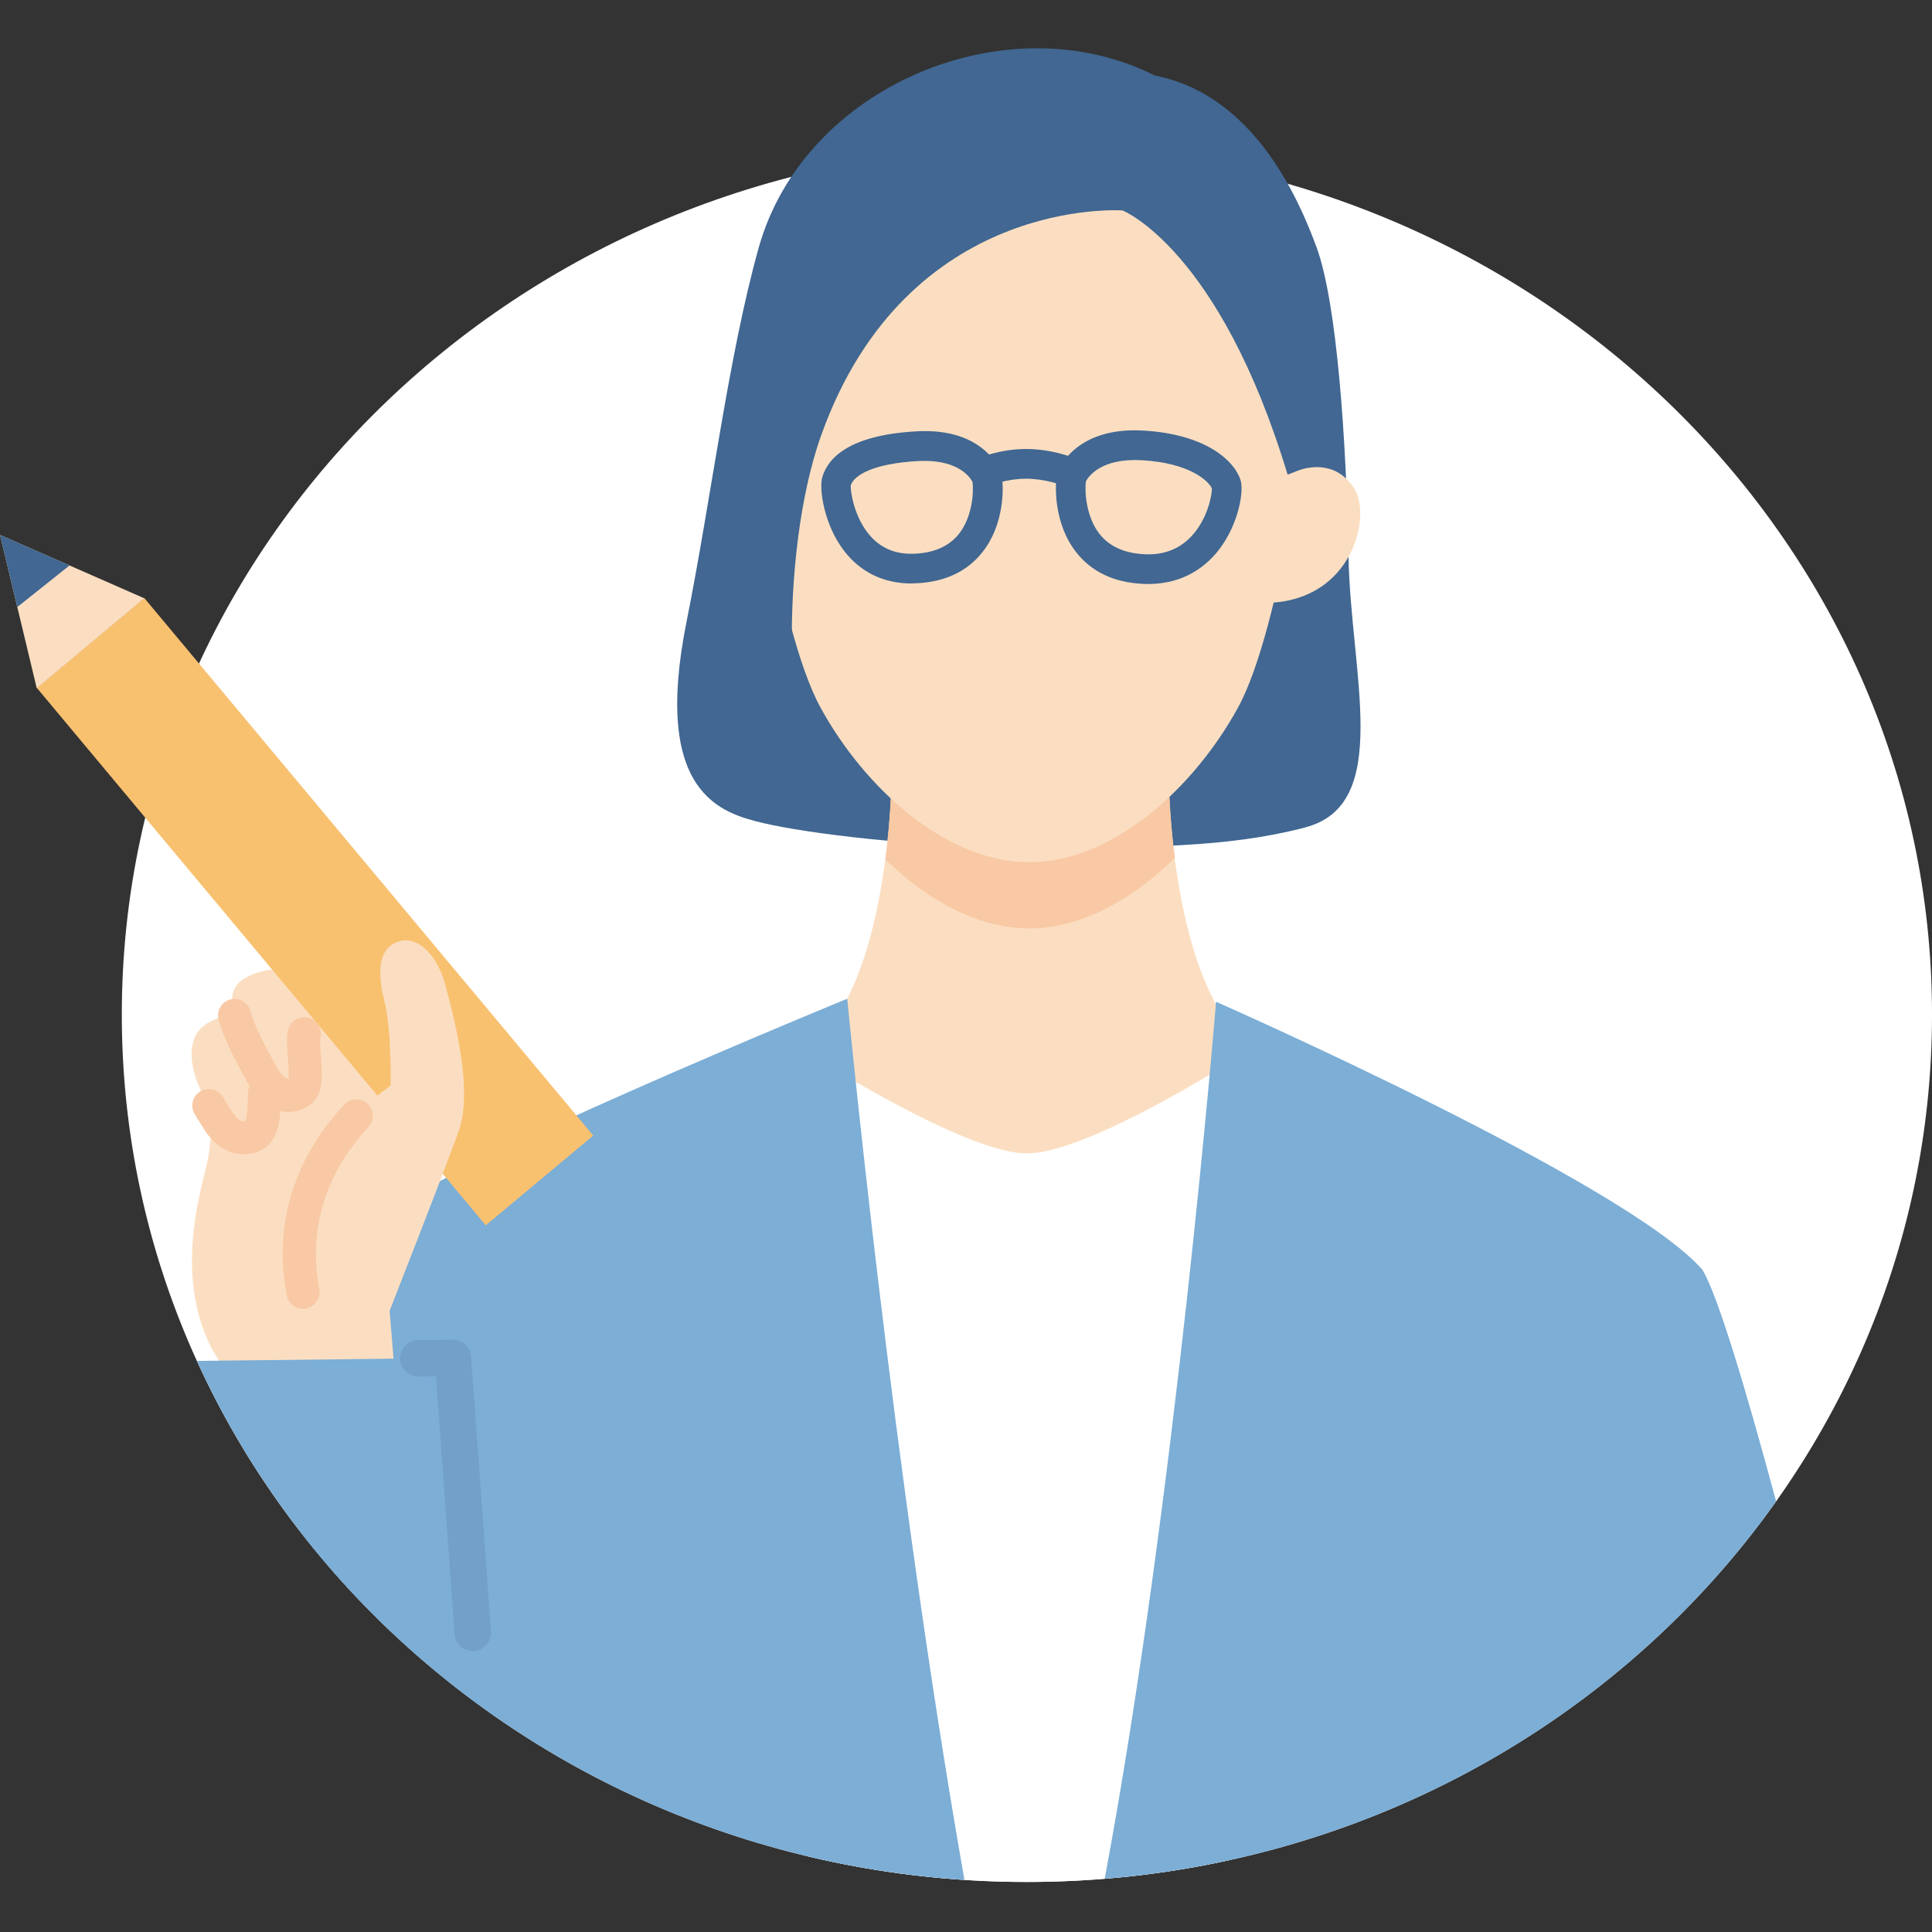 <svg width="120" height="120" viewBox="0 0 120 120" fill="none" xmlns="http://www.w3.org/2000/svg">
<rect x="0" y="0" width="120" height="120" fill="#333333" stroke="none"/>
<g clip-path="url(#clip0_2275_3974)">
<path d="M63.783 116.892C94.831 116.892 120.001 92.771 120.001 63.017C120.001 33.263 94.831 9.143 63.783 9.143C32.736 9.143 7.566 33.263 7.566 63.017C7.566 92.771 32.736 116.892 63.783 116.892Z" fill="white"/>
<path d="M81.092 51.383C86.504 49.962 83.891 41.825 83.759 34.584C83.628 27.376 83.044 18.845 81.783 15.385C79.05 7.893 75.06 5.333 71.731 4.692C62.608 0.085 49.951 5.292 47.124 15.385C45.233 22.145 44.173 30.984 42.644 38.607C40.487 49.353 44.835 50.512 47.436 51.129C50.041 51.745 56.9 52.633 63.935 52.633C70.971 52.633 76.149 52.686 81.096 51.388L81.092 51.383Z" fill="#416792"/>
<path d="M63.984 75.564L81.162 66.293C72.594 66.371 72.585 48.059 72.585 48.059H55.379C55.379 48.059 55.371 66.371 46.803 66.293L63.98 75.564H63.984Z" fill="#FBDEC1"/>
<path d="M63.984 48.059H55.383C55.383 48.059 55.383 50.389 54.992 53.381C57.581 55.908 60.733 57.667 63.934 57.667C67.136 57.667 70.362 55.867 72.971 53.29C72.593 50.344 72.593 48.063 72.593 48.063H63.992L63.984 48.059Z" fill="#F8C9A4"/>
<path d="M81.386 24.627C81.386 24.627 79.644 38.915 76.899 43.941C74.15 48.967 69.099 53.553 63.929 53.553C58.76 53.553 53.709 48.967 50.96 43.941C48.211 38.915 46.473 24.627 46.473 24.627C46.473 24.627 48.437 5.551 64.184 5.551C81.711 5.551 81.386 24.627 81.386 24.627Z" fill="#FBDEC1"/>
<path d="M78.836 37.444C84.018 37.226 85.189 32.077 84.133 30.376C82.645 27.976 79.974 29.48 79.974 29.48L78.203 30.092L77.697 37.539L78.836 37.44V37.444Z" fill="#FBDEC1"/>
<path d="M51.019 48.626C48.878 47.845 48.274 34.638 51.019 26.998C56.366 12.11 69.721 13.071 69.721 13.071C69.721 13.071 75.729 15.43 79.975 29.48L82.267 28.601C82.267 28.601 83.315 4.955 64.363 4.955C45.41 4.955 46.306 26.636 45.472 35.024C44.638 43.411 51.019 48.626 51.019 48.626Z" fill="#416792"/>
<path d="M63.802 71.643C60.77 71.643 54.277 67.903 51.408 66.161L50.102 115.281C54.482 116.329 59.06 116.892 63.778 116.892C68.093 116.892 72.297 116.423 76.332 115.54L76.607 65.849C74.109 67.41 67.024 71.639 63.798 71.639L63.802 71.643Z" fill="white"/>
<path d="M59.902 116.764C55.415 91.261 52.624 62.031 52.624 62.031C52.624 62.031 26.743 72.654 24.084 75.423C22.239 77.351 20.427 85.709 18.865 95.42C28.395 107.535 43.14 115.667 59.898 116.764H59.902Z" fill="#7CAED6"/>
<path d="M75.531 62.22C75.531 62.22 73.053 92.93 68.615 116.694C85.957 115.281 101.055 106.322 110.318 93.254C108.362 85.989 106.656 80.375 105.74 78.867C101.018 73.439 75.527 62.22 75.527 62.22H75.531Z" fill="#7CAED6"/>
<path d="M27.652 61.164C27.18 59.392 25.992 58.094 24.772 58.472C23.904 58.739 23.576 59.52 23.625 60.621L17.173 60.177C17.173 60.177 14.765 60.342 14.457 61.706C14.371 62.08 14.436 62.557 14.576 63.066C13.951 63.099 12.3 63.334 11.975 64.821C11.638 66.37 12.55 67.985 13.179 69C13.138 70.233 13.039 71.569 12.817 72.448C12.308 74.482 10.947 79.393 13.105 83.675C13.405 84.271 17.831 91.154 17.831 91.154L24.994 91.204L24.2 81.394C24.2 81.394 27.509 72.958 28.478 70.299C29.444 67.64 28.125 62.935 27.656 61.164H27.652Z" fill="#FBDEC1"/>
<path d="M8.958 37.14L2.281 42.717L30.171 76.109L36.848 70.532L8.958 37.14Z" fill="#F8C170"/>
<path d="M2.281 42.741L0 33.224L8.959 37.16L2.281 42.741Z" fill="#FBDEC1"/>
<path d="M24.2 81.394C24.2 81.394 27.508 72.958 28.478 70.299C29.444 67.64 28.125 62.935 27.656 61.164C27.184 59.392 25.996 58.094 24.776 58.472C23.555 58.85 23.387 60.227 23.863 62.121C24.344 64.016 24.262 67.435 24.262 67.435C24.262 67.435 17.263 71.967 18.817 80.264L24.204 81.394H24.2Z" fill="#FBDEC1"/>
<path d="M1.077 37.703L4.319 35.122L0 33.224L1.077 37.703Z" fill="#416792"/>
<path d="M12.23 84.526C16.077 92.983 22.122 100.306 29.675 105.842C28.989 95.868 28.126 84.345 28.126 84.345L12.23 84.53V84.526Z" fill="#7CAED6"/>
<path d="M17.92 69.07C17.793 69.07 17.661 69.058 17.53 69.037C16.905 68.926 16.005 68.491 15.253 67.032C15.204 66.937 15.138 66.818 15.064 66.678C14.637 65.889 13.917 64.57 13.58 63.342C13.428 62.795 13.753 62.228 14.3 62.08C14.846 61.928 15.413 62.253 15.561 62.799C15.836 63.798 16.482 64.989 16.868 65.7C16.954 65.856 17.024 65.988 17.078 66.091C17.406 66.724 17.719 66.987 17.887 67.015C17.899 67.015 17.908 67.015 17.92 67.015C17.953 66.687 17.904 66.041 17.875 65.663C17.813 64.837 17.784 64.311 17.924 63.888C18.101 63.35 18.684 63.058 19.223 63.235C19.749 63.407 20.041 63.97 19.888 64.5C19.864 64.669 19.905 65.174 19.93 65.511C20.02 66.715 20.106 67.858 19.424 68.478C19.005 68.865 18.471 69.07 17.92 69.07Z" fill="#F8C9A4"/>
<path d="M15.111 71.688C14.371 71.688 13.426 71.363 12.624 70.057L12.468 69.81C12.353 69.629 12.222 69.42 12.086 69.189C11.799 68.701 11.959 68.072 12.448 67.784C12.937 67.496 13.566 67.657 13.853 68.146C13.981 68.359 14.1 68.552 14.207 68.721L14.375 68.988C14.782 69.654 15.061 69.666 15.23 69.625C15.361 69.37 15.382 68.565 15.394 68.125V67.907C15.415 67.34 15.892 66.905 16.454 66.909C17.022 66.925 17.47 67.398 17.453 67.965V68.174C17.416 69.428 17.375 71.141 15.863 71.581C15.657 71.643 15.398 71.692 15.107 71.692L15.111 71.688Z" fill="#F8C9A4"/>
<path d="M18.814 81.292C18.329 81.292 17.897 80.946 17.807 80.453C16.775 74.942 19.179 70.969 21.378 68.606C21.764 68.191 22.414 68.166 22.829 68.552C23.244 68.939 23.268 69.588 22.882 70.003C21.008 72.021 18.953 75.403 19.829 80.071C19.931 80.63 19.566 81.164 19.007 81.271C18.941 81.283 18.879 81.287 18.818 81.287L18.814 81.292Z" fill="#F8C9A4"/>
<path d="M29.362 102.546C28.774 102.546 28.277 102.09 28.236 101.494C27.755 94.709 27.262 88.015 27.077 85.483L25.996 85.496C25.371 85.496 24.862 85.003 24.854 84.378C24.845 83.753 25.347 83.244 25.971 83.236L28.112 83.211C28.708 83.219 29.21 83.663 29.251 84.255C29.259 84.341 29.888 92.761 30.492 101.334C30.537 101.954 30.069 102.497 29.444 102.542C29.415 102.542 29.39 102.542 29.362 102.542V102.546Z" fill="#72A0C6"/>
<path d="M71.308 36.274C71.188 36.274 71.069 36.274 70.944 36.263C69.179 36.171 67.799 35.513 66.854 34.313C65.464 32.553 65.513 30.223 65.648 29.474C65.659 29.425 65.67 29.376 65.686 29.332C65.725 29.218 66.735 26.508 70.982 26.742C74.74 26.948 76.593 28.502 77.038 29.773C77.293 30.489 76.924 32.521 75.772 34.063C75.007 35.09 73.622 36.274 71.308 36.274ZM67.446 29.903C67.365 30.56 67.463 32.113 68.299 33.172C68.907 33.938 69.825 34.356 71.042 34.422C72.242 34.498 73.242 34.117 73.991 33.319C75.017 32.233 75.284 30.723 75.273 30.332C75.056 29.876 73.904 28.746 70.879 28.583C68.375 28.453 67.598 29.61 67.446 29.897V29.903Z" fill="#416792"/>
<path d="M56.615 36.241C54.915 36.241 53.487 35.562 52.471 34.27C51.168 32.613 50.863 30.337 51.075 29.631C51.423 28.463 52.715 27.024 56.925 26.791C61.156 26.546 62.133 29.245 62.177 29.36C62.193 29.403 62.204 29.452 62.215 29.501C62.351 30.245 62.4 32.553 61.02 34.297C60.08 35.486 58.712 36.138 56.963 36.225C56.849 36.23 56.735 36.236 56.621 36.236L56.615 36.241ZM57.419 28.626C57.294 28.626 57.158 28.626 57.023 28.637C54.225 28.789 53.031 29.523 52.84 30.158C52.813 30.44 53.031 32.195 54.122 33.362C54.823 34.112 55.719 34.449 56.86 34.389C58.054 34.329 58.967 33.911 59.564 33.156C60.39 32.113 60.488 30.582 60.406 29.935C60.265 29.664 59.581 28.626 57.419 28.626Z" fill="#416792"/>
<path d="M66.31 30.201C66.196 30.201 66.076 30.18 65.962 30.136C65.951 30.136 64.93 29.734 63.73 29.734C62.53 29.734 61.563 30.131 61.552 30.136C61.08 30.332 60.542 30.109 60.346 29.637C60.151 29.169 60.373 28.626 60.841 28.431C60.895 28.409 62.15 27.888 63.73 27.888C65.311 27.888 66.598 28.404 66.652 28.425C67.125 28.616 67.353 29.153 67.163 29.626C67.016 29.984 66.674 30.201 66.305 30.201H66.31Z" fill="#416792"/>
</g>
<defs>
<clipPath id="clip0_2275_3974">
<rect width="120" height="120" fill="white"/>
</clipPath>
</defs>
</svg>
